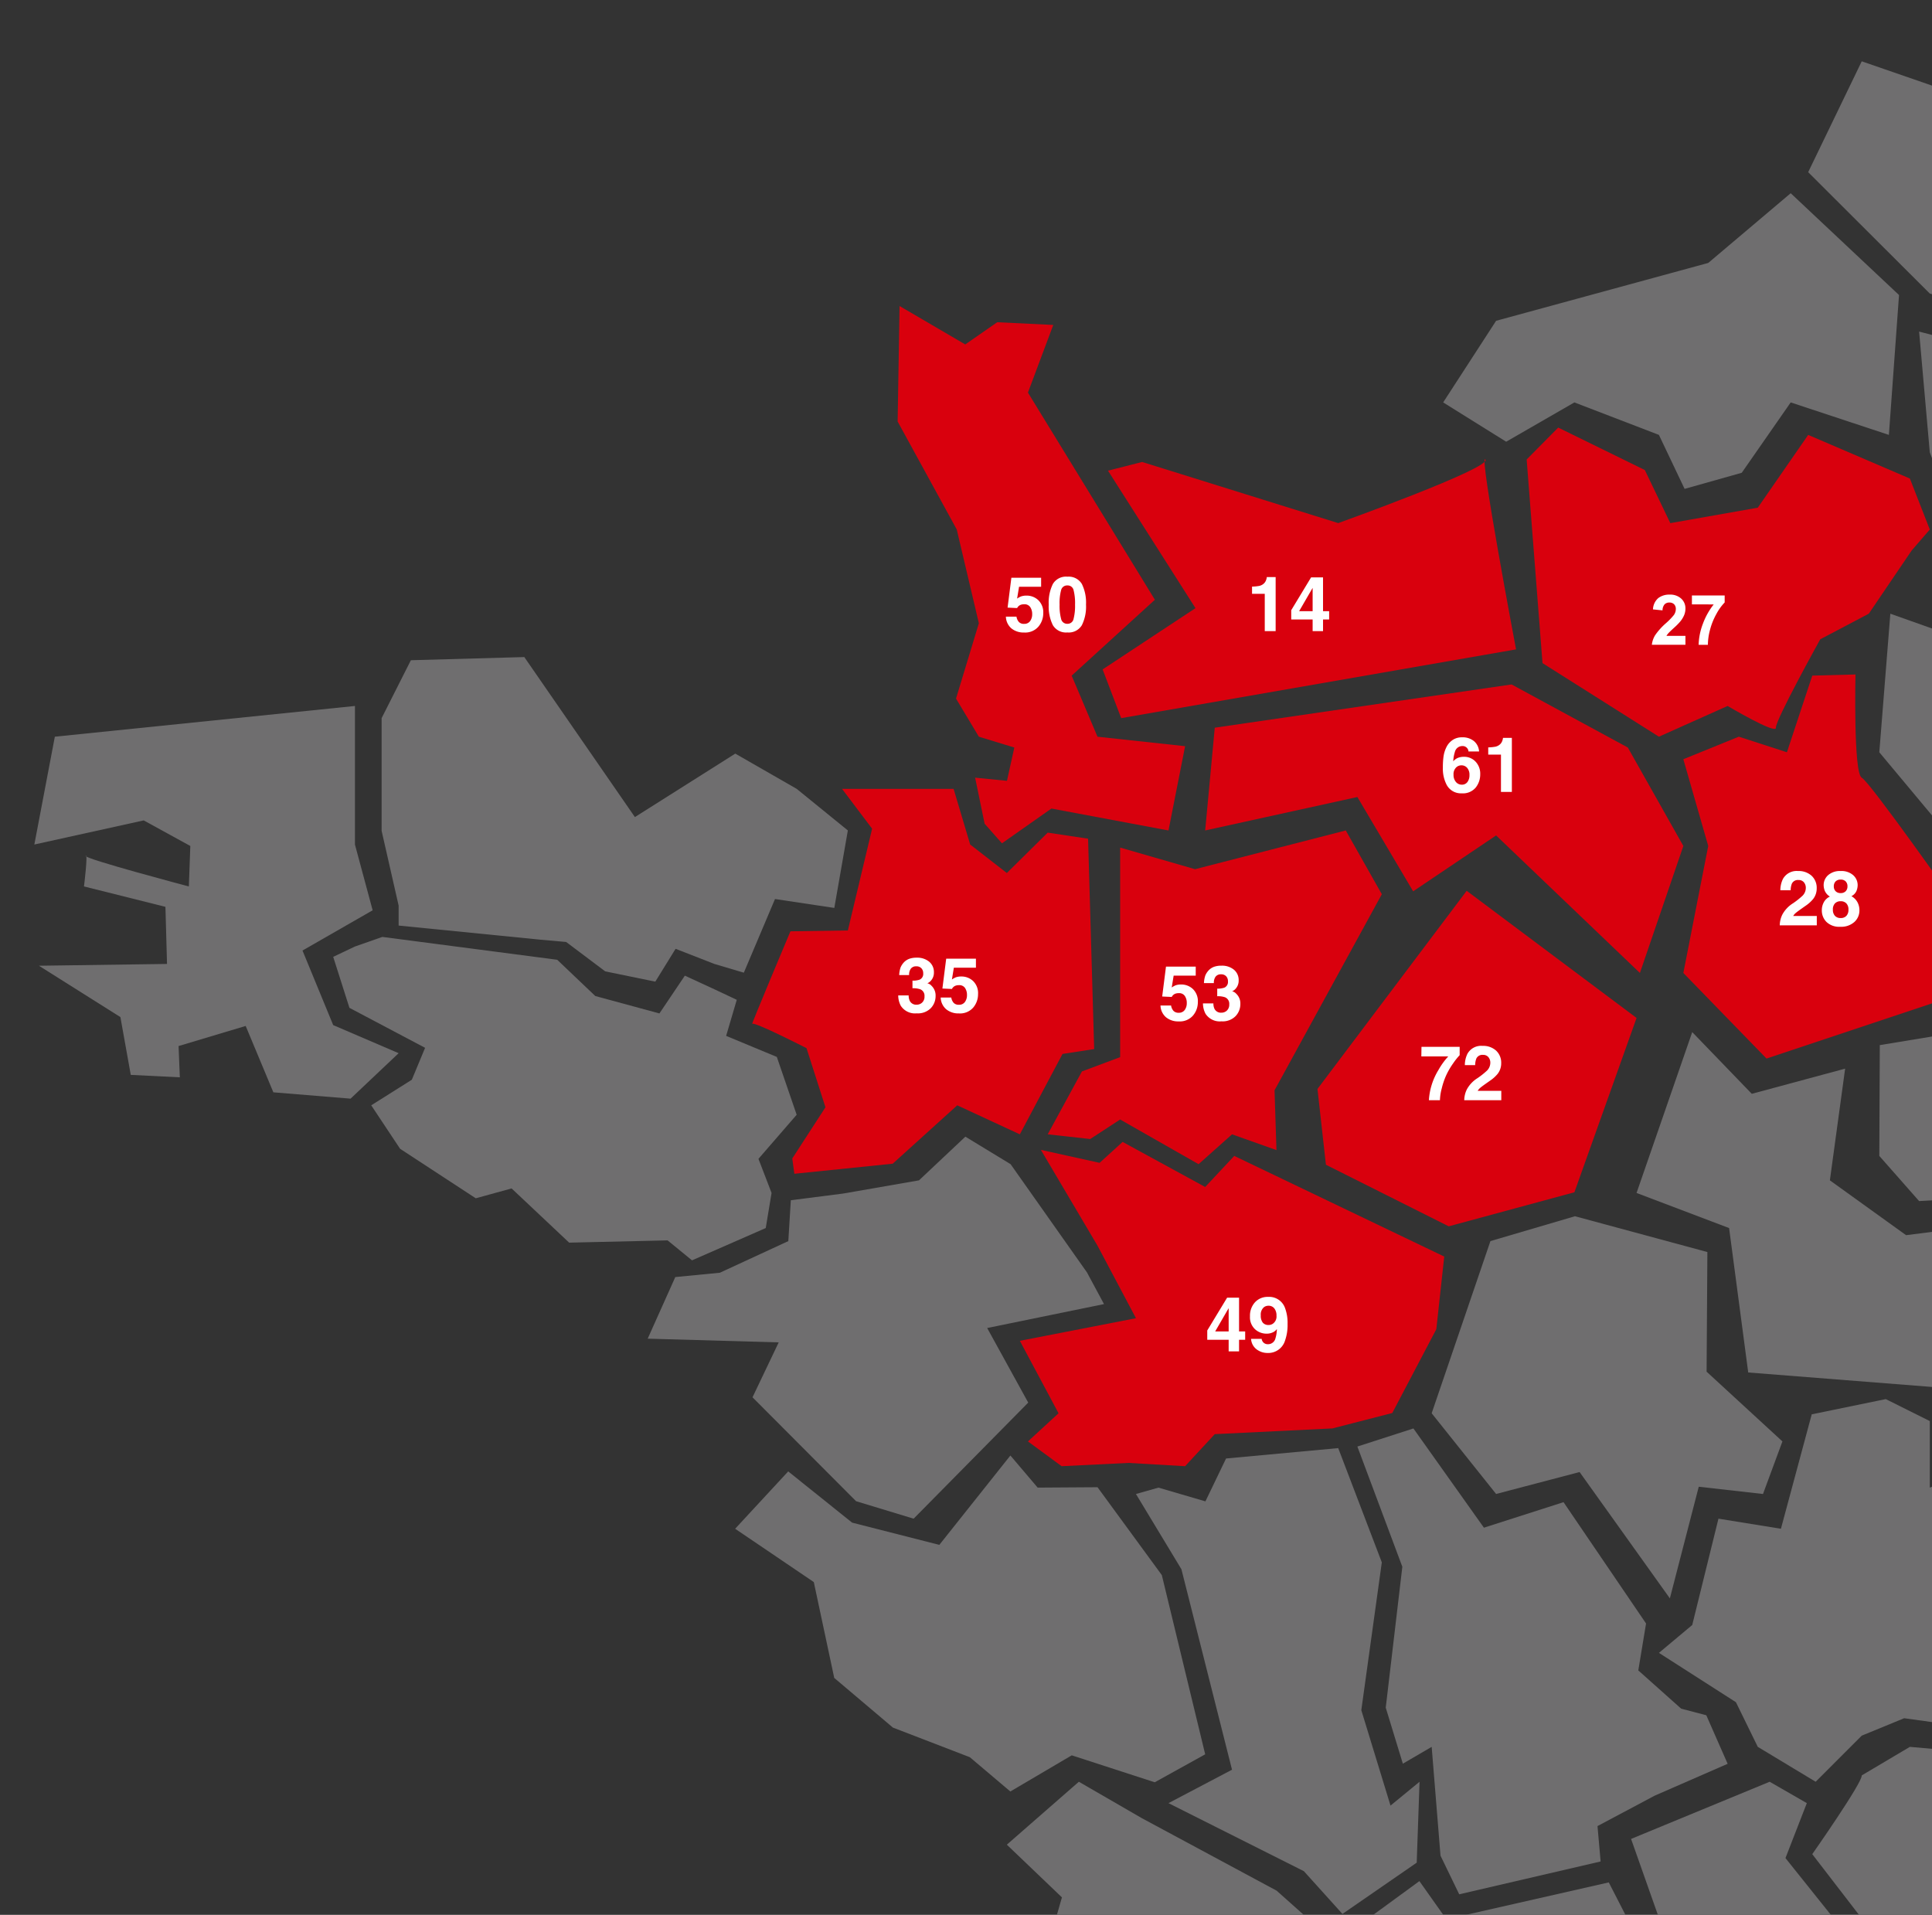 <svg xmlns="http://www.w3.org/2000/svg" xmlns:xlink="http://www.w3.org/1999/xlink" width="450" height="446" viewBox="0 0 450 446">
  <rect x="0" y="0" width="450" height="446" fill="#333333" stroke="none"/>
  <defs>
    <clipPath id="clip-path">
      <rect id="Rectangle_163" data-name="Rectangle 163" width="450" height="446" transform="translate(1150 3780)" fill="#fff" stroke="#707070" stroke-width="1"/>
    </clipPath>
  </defs>
  <g id="Groupe_de_masques_4" data-name="Groupe de masques 4" transform="translate(-1150 -3780)" clip-path="url(#clip-path)">
    <g id="Groupe_63" data-name="Groupe 63" transform="translate(573.672 3756.101)">
      <g id="Groupe_62" data-name="Groupe 62" transform="translate(584.328 38.18)">
        <g id="Groupe_60" data-name="Groupe 60">
          <path id="Tracé_277" data-name="Tracé 277" d="M722.32,246.651l13.142,11.722-2.711,12.843-20.3,4.983.024,16.677,9.074,9.142-.335,23.174,9.527.332,10.933,10-3.841,7.4-10.851.363L662,283.938l10.316-35.722L659.48,235.939l16.776-14.657,14.7,8.5Z" transform="translate(-432.97 179.44)" fill="#6f6e6f"/>
          <path id="Tracé_278" data-name="Tracé 278" d="M714.638,319.415,701.012,309.4l-3.886-2.707-1.112-21.413-6.773-5.571-1.413-11.7,16.086-2.4,8.467-23.879,12.716-9.294,6.291,8.888,37.82-8.588,8.393,16.361-28.994,32.265-4.659,8.687-12.56,8.387v13.358l-8.631,11.461Z" transform="translate(-402.492 191.429)" fill="#6f6e6f"/>
          <path id="Tracé_279" data-name="Tracé 279" d="M683.653,254.936l9.434,7.984,14.3-8.421,19.331,6.277,11.752-6.511-10.1-41.743-14.979-20.47-13.943.09-6.353-7.476L676.545,205.48,656.231,200.3l-14.885-11.933-12.36,13.359,18.323,12.418,4.759,22.325,13.667,11.567Z" transform="translate(-465.757 140.07)" fill="#6f6e6f"/>
          <path id="Tracé_280" data-name="Tracé 280" d="M713.083,282.373l8.984,9.961,17.3-11.942.66-18.845-6.764,5.552-6.8-22.228,4.775-34.426-10.154-26.611-26.126,2.419-4.805,9.986-10.935-3.2-5.247,1.483,10.593,17.529,11.783,46.69-14.8,7.787Z" transform="translate(-417.387 139.177)" fill="#6f6e6f"/>
          <path id="Tracé_281" data-name="Tracé 281" d="M728.3,204.745l18.543-5.944,19.222,28.259-1.807,10.927,9.989,8.913,5.85,1.533,4.972,11.307-16.987,7.418-13.328,7.087.727,8.244-32.936,7.648-4.357-9-2.057-25.34-6.713,3.914-3.985-13.044,3.865-32.824-10.472-28,13.054-4.212Z" transform="translate(-390.667 136.802)" fill="#6f6e6f"/>
          <path id="Tracé_282" data-name="Tracé 282" d="M703.7,155.289l-10.536-6.412-10.806,10.176-17.678,3.076-12.172,1.555-.582,9.519-15.944,7.367L625.6,181.579l-6.43,14.348,30.514.866-6.1,12.791,24.121,24.2,13.409,4.072,26.69-27.036-9.561-17.373,27.211-5.576-3.967-7.374Z" transform="translate(-476.31 101.592)" fill="#6f6e6f"/>
          <path id="Tracé_283" data-name="Tracé 283" d="M708.576,162.336" transform="translate(-380.183 116.062)" fill="#f09"/>
          <path id="Tracé_284" data-name="Tracé 284" d="M665.84,151.321l13.677,3.021,5.359-4.875,19.231,10.5,6.776-7.238,48.908,23.442-1.845,16.915L747.687,212.61,733.743,216.2l-27.4,1.334L699.431,225l-13.19-.763L670.678,225l-7.852-5.77,7.128-6.555-9.013-16.88,27.045-5.263-8.961-16.9Z" transform="translate(-431.399 102.225)" fill="#d9000d"/>
          <path id="Tracé_285" data-name="Tracé 285" d="M687.2,154.409l4.623,13.472-8.9,10.267,3.054,7.947-1.357,8.175-17.173,7.521-5.686-4.651-22.928.528-13.406-12.626-8.348,2.292-17.623-11.527-6.724-10.126,9.458-5.959,3.088-7.433-17.623-9.315-3.78-11.873,5.064-2.409,6.381-2.234,40.729,5.322,8.875,8.447,14.935,4.053,5.924-8.8,6.937,3.2,5.154,2.427-2.478,8.4Z" transform="translate(-514.264 77.487)" fill="#6f6e6f"/>
          <path id="Tracé_286" data-name="Tracé 286" d="M635.178,181.412,623.982,192,606,190.526l-6.45-15.46-15.63,4.682.293,7.284-11.428-.569L570.372,173,551.391,161.04l29.839-.417-.369-13.3-18.971-4.75s.957-7.761.4-7.126,24.026,7.126,24.026,7.126l.34-9.425L575.8,127.19l-25.473,5.618,4.775-25.114,69.9-7.157v32.271l4.123,15.319L612.785,157.5l7.151,17.367Z" transform="translate(-550.328 49.616)" fill="#6f6e6f"/>
          <path id="Tracé_287" data-name="Tracé 287" d="M653.054,170.648,657.776,163l9.022,3.52,6.874,2.042,7.261-17.156,13.814,2.072,3.154-18.048-11.918-9.687-14.3-8.207L648.3,132.317,622.543,95.047l-26.422.737-6.815,13.491v26.241l3.965,17.428v4.642l32.936,3.28,6.081.543,9.1,6.846Z" transform="translate(-508.42 43.715)" fill="#6f6e6f"/>
          <path id="Tracé_288" data-name="Tracé 288" d="M663.632,197.146l15.032-13.6,14.58,6.759,9.94-18.726,7.373-1.131-1.42-49-9.4-1.413-9.521,9.407-8.541-6.639-3.862-12.962H651.835l7,9.278-5.651,23.7-13.376.2s-9.332,22.169-8.9,21.563,12.648,5.653,12.648,5.653l4.41,13.775-7.726,11.92.481,3.563Z" transform="translate(-463.703 59.621)" fill="#d9000d"/>
          <path id="Tracé_289" data-name="Tracé 289" d="M680.942,118.5v48.809l-8.9,3.326-7.974,14.648,9.9,1.1,6.973-4.549,18.269,10.407L707,185.288l10.35,3.671-.448-13.928,24.99-45.669-8.4-14.853-35.108,9.024Z" transform="translate(-428.037 64.639)" fill="#d9000d"/>
          <path id="Tracé_290" data-name="Tracé 290" d="M665.276,165.505l2.211,10.724,4.037,4.563,11.518-8.1,27.273,5.108,3.868-19.633-20.405-2.206-6.018-14.225,19.383-17.679L677.577,75.809l5.9-15.758-13.053-.63-7.449,5.173-15.3-8.947-.447,26.9,13.762,25.13,5.156,21.856-5.321,17.549,5.321,8.876,8.261,2.523-1.714,7.756Z" transform="translate(-446.15 1.352)" fill="#d9000d"/>
          <path id="Tracé_291" data-name="Tracé 291" d="M671.485,75.506l20.374,32.022L670.232,121.8l4.323,11.347,91.974-16.014s-8.736-46.183-7.147-44.234S725.11,87.721,725.11,87.721L679.446,73.483Z" transform="translate(-421.41 19.84)" fill="#d9000d"/>
          <path id="Tracé_292" data-name="Tracé 292" d="M681.743,132.129l2.233-23.934,69.136-10.074,27.072,14.692,12.935,22.929L783,165.322,749.507,133.29l-19.324,13.015-12.991-21.966Z" transform="translate(-409.034 47.019)" fill="#d9000d"/>
          <path id="Tracé_293" data-name="Tracé 293" d="M696.315,185.088l-1.968-17.651L729.1,121.281l39.57,29.619-14.479,40.6-29.274,7.933Z" transform="translate(-395.482 71.921)" fill="#d9000d"/>
          <path id="Tracé_294" data-name="Tracé 294" d="M720.85,163.6l-13.686,40.1,15.01,18.8,19.445-5.11,21.028,29.424,6.726-26,14.964,1.689,4.524-12.243L771.2,194.012l.182-27.863-30.84-8.34Z" transform="translate(-381.701 111.194)" fill="#6f6e6f"/>
          <path id="Tracé_295" data-name="Tracé 295" d="M765.879,221.283,733.6,234.6l10.512,29.791-18.334,19.37,36.874,28.82,46.254-24.32-39.347-49.2,4.976-12.8Z" transform="translate(-361.69 179.44)" fill="#6f6e6f"/>
          <path id="Tracé_296" data-name="Tracé 296" d="M761.4,224.02c.218,1.608-11.519,18.338-11.519,18.338l35.421,46,33.466,2.42-5.043-15.607,18.253-12.372-26.5-42.51-32.862-2.92Z" transform="translate(-335.77 175.228)" fill="#6f6e6f"/>
          <path id="Tracé_297" data-name="Tracé 297" d="M750.607,248.934l5.09,10.4,13.48,8.129,10.734-10.737,9.88-4.059,29.308,4.059-9.658-62.764-13.677,4.99v-15.5l-10.258-5.117-17.245,3.549-7.175,26.653-14.55-2.351-6.107,24.767-7.756,6.493Z" transform="translate(-354.276 133.26)" fill="#6f6e6f"/>
          <path id="Tracé_298" data-name="Tracé 298" d="M778.327,212.628c-.652,1.17,11.364,64.945,11.364,64.945L841.524,241.8l-14.8-68.066-43.151-14.792-6.441,7.819,2.189,14.686-9.66,15.047Z" transform="translate(-314.502 112.412)" fill="#6f6e6f"/>
          <path id="Tracé_299" data-name="Tracé 299" d="M743.128,137.141,730.16,174.608l21.558,8.175,4.452,33.638,44.738,3.522,13.814-19.385-6.242-8.062L818.8,181.169l-25.862,3.273L775.19,171.672l3.553-26.019L757,151.518Z" transform="translate(-356.976 88.973)" fill="#6f6e6f"/>
          <path id="Tracé_300" data-name="Tracé 300" d="M757.521,151.328l-.113,25.811,9.27,10.518,33.476-1.893L838.017,203l-1.153-16.822,13.49-6.3-1.819-7.761,11.536-11.05-14.208-21.441L812.7,148.846l-4.886-4.67,8.777-9.652-10.954-7.759-28.2,3.34-2.944,18.432Z" transform="translate(-327.68 77.817)" fill="#6f6e6f"/>
          <path id="Tracé_301" data-name="Tracé 301" d="M735.413,166.525l19.372,19.936,38.887-12.97,5.344-22.833s-20.092-28.569-22.053-29.617S775.505,97,775.505,97l-10.062.266-5.908,17.855-11.2-3.629-12.926,5.25,5.8,20.2Z" transform="translate(-351.329 45.816)" fill="#d9000d"/>
          <path id="Tracé_302" data-name="Tracé 302" d="M717.826,76.724l3.692,47.43,27.116,17.137,16-7.157s11.407,6.771,11.25,5.061S786.212,118.6,786.212,118.6l11.305-5.956L807.5,97.924l4.225-4.887-4.64-11.876L783.4,71l-11.739,16.95-20.374,3.6-5.937-12.368-20.173-9.888Z" transform="translate(-370.238 16.018)" fill="#d9000d"/>
          <path id="Tracé_303" data-name="Tracé 303" d="M780.543,104.634c1.287-.573,26.039,7.572,26.039,7.572l-3.264,27-5.188,7.126-27.046-2.144-3.808-12.065Z" transform="translate(-317.071 53.991)" fill="#6f6e6f"/>
          <path id="Tracé_304" data-name="Tracé 304" d="M759.977,90.181l-2.569,32.274L772.87,140.98,791.5,113.225l-.917-12.181Z" transform="translate(-327.68 38.483)" fill="#6f6e6f"/>
          <path id="Tracé_306" data-name="Tracé 306" d="M761.876,58.515l2.486,28.121,6.2,16.489H784.7s40.287,20.532,42.408,21.1,24.093-2.855,24.093-2.855L840.129,105.6l13.018-20.723-6.713-25.062L819.089,73.4Z" transform="translate(-322.877 4.436)" fill="#6f6e6f"/>
          <path id="Tracé_307" data-name="Tracé 307" d="M789.4,42.985,814.631,66.7,812.27,99.277,789.4,91.712,778,108.1l-13.314,3.749-5.979-12.573-19.691-7.565-15.886,9.154-14.675-9.154L720.786,72.7l49.408-13.475Z" transform="translate(-380.312 -12.262)" fill="#6f6e6f"/>
          <path id="Tracé_308" data-name="Tracé 308" d="M749.424,54,761.9,28.18,866.56,64.362l-9.5,14.953,1.12,5.863L832.69,98.554,777.751,82.268Z" transform="translate(-336.265 -28.18)" fill="#6f6e6f"/>
        </g>
        <g id="Groupe_61" data-name="Groupe 61" transform="translate(201.214 120.037)">
          <path id="Tracé_325" data-name="Tracé 325" d="M2.853-2.594A2.837,2.837,0,0,0,3.1-1.344a1.661,1.661,0,0,0,1.637.912A1.812,1.812,0,0,0,6-.931a1.858,1.858,0,0,0,.541-1.437,1.62,1.62,0,0,0-1-1.659,5.083,5.083,0,0,0-1.8-.234V-6.033a4.655,4.655,0,0,0,1.679-.234A1.449,1.449,0,0,0,6.24-7.744a1.652,1.652,0,0,0-.42-1.172,1.535,1.535,0,0,0-1.182-.452,1.494,1.494,0,0,0-1.286.556,2.362,2.362,0,0,0-.394,1.485H.648a6.22,6.22,0,0,1,.321-1.78,4.008,4.008,0,0,1,.954-1.363,3.323,3.323,0,0,1,1.154-.677,4.988,4.988,0,0,1,1.64-.234,4.36,4.36,0,0,1,2.91.934A3.111,3.111,0,0,1,8.733-7.944a2.77,2.77,0,0,1-.66,1.876,2.254,2.254,0,0,1-.868.651,1.786,1.786,0,0,1,.973.582,3.107,3.107,0,0,1,.947,2.4A4.039,4.039,0,0,1,8.017.371,4.214,4.214,0,0,1,4.742,1.583,3.961,3.961,0,0,1,1.029-.163,5.185,5.185,0,0,1,.422-2.594Zm9.926.495a2.391,2.391,0,0,0,.563,1.246,1.593,1.593,0,0,0,1.213.439,1.635,1.635,0,0,0,1.4-.647,2.655,2.655,0,0,0,.481-1.628,2.834,2.834,0,0,0-.45-1.628,1.577,1.577,0,0,0-1.4-.664,2.409,2.409,0,0,0-.78.113,1.551,1.551,0,0,0-.875.773l-2.219-.1.884-6.956H18.52v2.1H13.377L12.927-6.3A5.163,5.163,0,0,1,13.82-6.8,3.777,3.777,0,0,1,15.13-7a3.931,3.931,0,0,1,2.723,1.051A3.91,3.91,0,0,1,19.015-2.89,4.8,4.8,0,0,1,17.9.228,4.068,4.068,0,0,1,14.547,1.6,4.445,4.445,0,0,1,11.6.636,3.746,3.746,0,0,1,10.313-2.1Z" transform="translate(-0.422 100.125)" fill="#fff"/>
          <path id="Tracé_324" data-name="Tracé 324" d="M2.888-2.1A2.391,2.391,0,0,0,3.451-.853a1.593,1.593,0,0,0,1.213.439,1.635,1.635,0,0,0,1.4-.647A2.655,2.655,0,0,0,6.544-2.69a2.834,2.834,0,0,0-.45-1.628,1.577,1.577,0,0,0-1.4-.664,2.409,2.409,0,0,0-.78.113,1.551,1.551,0,0,0-.875.773L.817-4.2,1.7-11.157H8.628v2.1H3.486L3.035-6.3A5.163,5.163,0,0,1,3.929-6.8,3.777,3.777,0,0,1,5.238-7,3.931,3.931,0,0,1,7.961-5.947,3.91,3.91,0,0,1,9.123-2.89,4.8,4.8,0,0,1,8,.228,4.068,4.068,0,0,1,4.656,1.6,4.445,4.445,0,0,1,1.706.636,3.746,3.746,0,0,1,.422-2.1Zm9.857-.495a2.837,2.837,0,0,0,.243,1.251,1.661,1.661,0,0,0,1.637.912,1.812,1.812,0,0,0,1.269-.5,1.858,1.858,0,0,0,.541-1.437,1.62,1.62,0,0,0-1-1.659,5.083,5.083,0,0,0-1.8-.234V-6.033a4.655,4.655,0,0,0,1.679-.234,1.449,1.449,0,0,0,.822-1.476,1.652,1.652,0,0,0-.42-1.172,1.535,1.535,0,0,0-1.182-.452,1.5,1.5,0,0,0-1.286.556,2.362,2.362,0,0,0-.394,1.485h-2.31a6.22,6.22,0,0,1,.321-1.78,4.008,4.008,0,0,1,.954-1.363,3.323,3.323,0,0,1,1.154-.677,4.988,4.988,0,0,1,1.64-.234,4.36,4.36,0,0,1,2.91.934,3.111,3.111,0,0,1,1.106,2.505,2.77,2.77,0,0,1-.66,1.876,2.254,2.254,0,0,1-.868.651,1.786,1.786,0,0,1,.973.582,3.107,3.107,0,0,1,.947,2.4A4.039,4.039,0,0,1,17.909.371a4.214,4.214,0,0,1-3.275,1.211A3.961,3.961,0,0,1,10.921-.163a5.185,5.185,0,0,1-.607-2.432Z" transform="translate(60.666 101.987)" fill="#fff"/>
          <path id="Tracé_330" data-name="Tracé 330" d="M9.334-9.22a15.637,15.637,0,0,0-1.549,1.95,17.218,17.218,0,0,0-1.662,2.9,17.22,17.22,0,0,0-.957,2.866A11.878,11.878,0,0,0,4.74,1.27H2.169A15.126,15.126,0,0,1,4.394-5.773,16.632,16.632,0,0,1,6.68-8.934H.406l.035-2.223H9.334ZM10.4,1.27A5.917,5.917,0,0,1,10.984-1.2a7,7,0,0,1,2.5-2.666A18.341,18.341,0,0,0,15.7-5.625a2.593,2.593,0,0,0,.773-1.806,2,2,0,0,0-.443-1.329,1.56,1.56,0,0,0-1.268-.53,1.546,1.546,0,0,0-1.537.842A4.178,4.178,0,0,0,12.946-6.9H10.541a6.078,6.078,0,0,1,.582-2.6,3.629,3.629,0,0,1,3.521-1.884,4.467,4.467,0,0,1,3.182,1.107,3.827,3.827,0,0,1,1.182,2.931,3.963,3.963,0,0,1-.835,2.484,8.313,8.313,0,0,1-1.8,1.607l-.992.7q-.931.66-1.274.955a2.8,2.8,0,0,0-.577.686h5.5V1.27Z" transform="translate(121.436 120.672)" fill="#fff"/>
          <path id="Tracé_326" data-name="Tracé 326" d="M9.254-1.435H7.829V1.274H5.407V-1.435H.422V-3.6L5.051-11.24H7.829v7.868H9.254ZM5.407-3.372V-8.8L2.264-3.372Zm4.967-3.517a4.619,4.619,0,0,1,1.168-3.278,3.956,3.956,0,0,1,3.035-1.255A3.921,3.921,0,0,1,18.52-8.877a9.907,9.907,0,0,1,.608,3.795,10.8,10.8,0,0,1-.582,3.812,4.074,4.074,0,0,1-4.082,2.909A4.162,4.162,0,0,1,11.92.8a3.3,3.3,0,0,1-1.294-2.445h2.466a1.49,1.49,0,0,0,.469.9,1.452,1.452,0,0,0,1.016.347A1.766,1.766,0,0,0,16.3-1.748a7.9,7.9,0,0,0,.339-2.18,2.676,2.676,0,0,1-.721.651,3.271,3.271,0,0,1-1.711.417A3.891,3.891,0,0,1,11.538-3.9,3.8,3.8,0,0,1,10.374-6.889Zm4.368,2.015a1.73,1.73,0,0,0,.964-.3,2.042,2.042,0,0,0,.842-1.867,2.639,2.639,0,0,0-.5-1.693,1.655,1.655,0,0,0-1.368-.625A1.7,1.7,0,0,0,13.6-9a2.251,2.251,0,0,0-.712,1.884,2.621,2.621,0,0,0,.456,1.68A1.7,1.7,0,0,0,14.742-4.874Z" transform="translate(71.557 179.174)" fill="#fff"/>
          <path id="Tracé_329" data-name="Tracé 329" d="M.5,1.27A5.917,5.917,0,0,1,1.082-1.2a7,7,0,0,1,2.5-2.666A18.341,18.341,0,0,0,5.8-5.625,2.593,2.593,0,0,0,6.57-7.432,2,2,0,0,0,6.127-8.76a1.56,1.56,0,0,0-1.268-.53,1.546,1.546,0,0,0-1.537.842A4.178,4.178,0,0,0,3.044-6.9H.639a6.078,6.078,0,0,1,.582-2.6,3.629,3.629,0,0,1,3.521-1.884,4.467,4.467,0,0,1,3.182,1.107A3.827,3.827,0,0,1,9.106-7.345a3.963,3.963,0,0,1-.835,2.484,8.313,8.313,0,0,1-1.8,1.607l-.992.7q-.931.66-1.274.955a2.8,2.8,0,0,0-.577.686h5.5V1.27ZM12.875-2.386a2.023,2.023,0,0,0,.482,1.442,1.741,1.741,0,0,0,1.333.512,1.741,1.741,0,0,0,1.333-.512A2.023,2.023,0,0,0,16.5-2.386a2,2,0,0,0-.491-1.463,1.772,1.772,0,0,0-1.324-.5,1.772,1.772,0,0,0-1.324.5A2,2,0,0,0,12.875-2.386ZM10.3-2.221a3.876,3.876,0,0,1,.479-1.919,3.041,3.041,0,0,1,1.4-1.294A2.942,2.942,0,0,1,11-6.75a3.675,3.675,0,0,1-.275-1.324,3.088,3.088,0,0,1,1.036-2.34,4.12,4.12,0,0,1,2.924-.968,4.12,4.12,0,0,1,2.924.968,3.088,3.088,0,0,1,1.036,2.34,3.686,3.686,0,0,1-.274,1.324,2.529,2.529,0,0,1-1.185,1.229,3.5,3.5,0,0,1,1.4,1.381,3.927,3.927,0,0,1,.471,1.919A3.589,3.589,0,0,1,17.88.484,4.594,4.594,0,0,1,14.59,1.6a4.269,4.269,0,0,1-3.2-1.116A3.735,3.735,0,0,1,10.3-2.221ZM13.092-7.8a1.539,1.539,0,0,0,.422,1.12,1.558,1.558,0,0,0,1.171.434,1.541,1.541,0,0,0,1.171-.434A1.558,1.558,0,0,0,16.27-7.8a1.6,1.6,0,0,0-.414-1.168,1.567,1.567,0,0,0-1.171-.421,1.585,1.585,0,0,0-1.171.421A1.576,1.576,0,0,0,13.092-7.8Z" transform="translate(204.825 79.944)" fill="#fff"/>
          <path id="Tracé_323" data-name="Tracé 323" d="M2.984-2.71a2.47,2.47,0,0,0,.547,1.659A1.745,1.745,0,0,0,4.92-.409a1.543,1.543,0,0,0,1.3-.621A2.585,2.585,0,0,0,6.692-2.64a2.411,2.411,0,0,0-.538-1.689,1.723,1.723,0,0,0-1.32-.586,1.763,1.763,0,0,0-1.12.382A2.163,2.163,0,0,0,2.984-2.71ZM6.466-8.146a1.262,1.262,0,0,0-.234-.669,1.359,1.359,0,0,0-1.207-.591A1.785,1.785,0,0,0,3.3-8.051a8.407,8.407,0,0,0-.382,2.206,2.778,2.778,0,0,1,1.068-.8A3.6,3.6,0,0,1,5.381-6.9,3.61,3.61,0,0,1,8.129-5.758,4.071,4.071,0,0,1,9.2-2.849,4.911,4.911,0,0,1,8.151.26,3.885,3.885,0,0,1,4.886,1.606,3.758,3.758,0,0,1,1.377-.383,8.109,8.109,0,0,1,.5-4.395,18.244,18.244,0,0,1,.622-6.739a7.17,7.17,0,0,1,.842-2.675,4.31,4.31,0,0,1,1.411-1.468,3.806,3.806,0,0,1,2.089-.556,4.134,4.134,0,0,1,2.8.9A3.418,3.418,0,0,1,8.932-8.146Zm4.6.738V-9.093a10.915,10.915,0,0,0,1.637-.156,2.307,2.307,0,0,0,1.213-.66,2.175,2.175,0,0,0,.485-.9,2.078,2.078,0,0,0,.1-.5h2.067V1.276H14.03V-7.408Z" transform="translate(126.359 48.857)" fill="#fff"/>
          <path id="Tracé_322" data-name="Tracé 322" d="M1.109-7.42V-9.1a10.914,10.914,0,0,0,1.637-.156,2.307,2.307,0,0,0,1.213-.66,2.175,2.175,0,0,0,.485-.9,2.078,2.078,0,0,0,.1-.5H6.606V1.264H4.071V-7.42ZM19.068-1.446H17.644V1.264H15.221V-1.446H10.236V-3.608l4.629-7.642h2.779v7.868h1.424ZM15.221-3.382V-8.806L12.078-3.382Z" transform="translate(81.302 11.415)" fill="#fff"/>
          <path id="Tracé_321" data-name="Tracé 321" d="M2.888-2.1A2.391,2.391,0,0,0,3.451-.851a1.593,1.593,0,0,0,1.213.439,1.635,1.635,0,0,0,1.4-.647,2.655,2.655,0,0,0,.481-1.628,2.834,2.834,0,0,0-.45-1.628,1.577,1.577,0,0,0-1.4-.664,2.409,2.409,0,0,0-.78.113,1.551,1.551,0,0,0-.875.773L.817-4.2,1.7-11.154H8.628v2.1H3.486L3.035-6.3a5.163,5.163,0,0,1,.893-.495,3.777,3.777,0,0,1,1.31-.2A3.931,3.931,0,0,1,7.961-5.944,3.91,3.91,0,0,1,9.123-2.887,4.8,4.8,0,0,1,8,.231,4.068,4.068,0,0,1,4.656,1.6,4.445,4.445,0,0,1,1.706.639,3.746,3.746,0,0,1,.422-2.1ZM12.927-4.9a11.861,11.861,0,0,0,.356,3.322A1.433,1.433,0,0,0,14.742-.429,1.414,1.414,0,0,0,16.188-1.58,12.29,12.29,0,0,0,16.531-4.9a12.153,12.153,0,0,0-.343-3.369,1.4,1.4,0,0,0-1.446-1.094,1.422,1.422,0,0,0-1.459,1.094A11.729,11.729,0,0,0,12.927-4.9Zm1.815-6.5a3.558,3.558,0,0,1,3.374,1.693A9.8,9.8,0,0,1,19.084-4.9a9.747,9.747,0,0,1-.968,4.8,3.563,3.563,0,0,1-3.374,1.685A3.563,3.563,0,0,1,11.368-.1,9.747,9.747,0,0,1,10.4-4.9a9.8,9.8,0,0,1,.968-4.811A3.558,3.558,0,0,1,14.742-11.406Z" transform="translate(24.655 11.406)" fill="#fff"/>
          <path id="Tracé_332" data-name="Tracé 332" d="M8.17-.447V1.626H.349A5.386,5.386,0,0,1,1.111-.6,14.821,14.821,0,0,1,3.62-3.393,15.782,15.782,0,0,0,5.47-5.3a2.455,2.455,0,0,0,.461-1.366,1.553,1.553,0,0,0-.4-1.147,1.5,1.5,0,0,0-1.108-.4,1.486,1.486,0,0,0-1.112.421,2.161,2.161,0,0,0-.476,1.4L.611-6.616A3.645,3.645,0,0,1,1.857-9.261a4.186,4.186,0,0,1,2.62-.8,3.787,3.787,0,0,1,2.708.929A3.047,3.047,0,0,1,8.17-6.823a4.022,4.022,0,0,1-.282,1.5,6.087,6.087,0,0,1-.893,1.489A14.3,14.3,0,0,1,5.534-2.352Q4.478-1.384,4.2-1.066a3.852,3.852,0,0,0-.457.619ZM9.679-7.784V-9.856h7.631v1.62a12.006,12.006,0,0,0-1.922,2.668,15.557,15.557,0,0,0-1.489,3.7,13.707,13.707,0,0,0-.5,3.5H11.243a14.956,14.956,0,0,1,1-4.923,16.405,16.405,0,0,1,2.513-4.486Z" transform="translate(175.186 14.239)" fill="#fff"/>
        </g>
      </g>
    </g>
  </g>
</svg>

